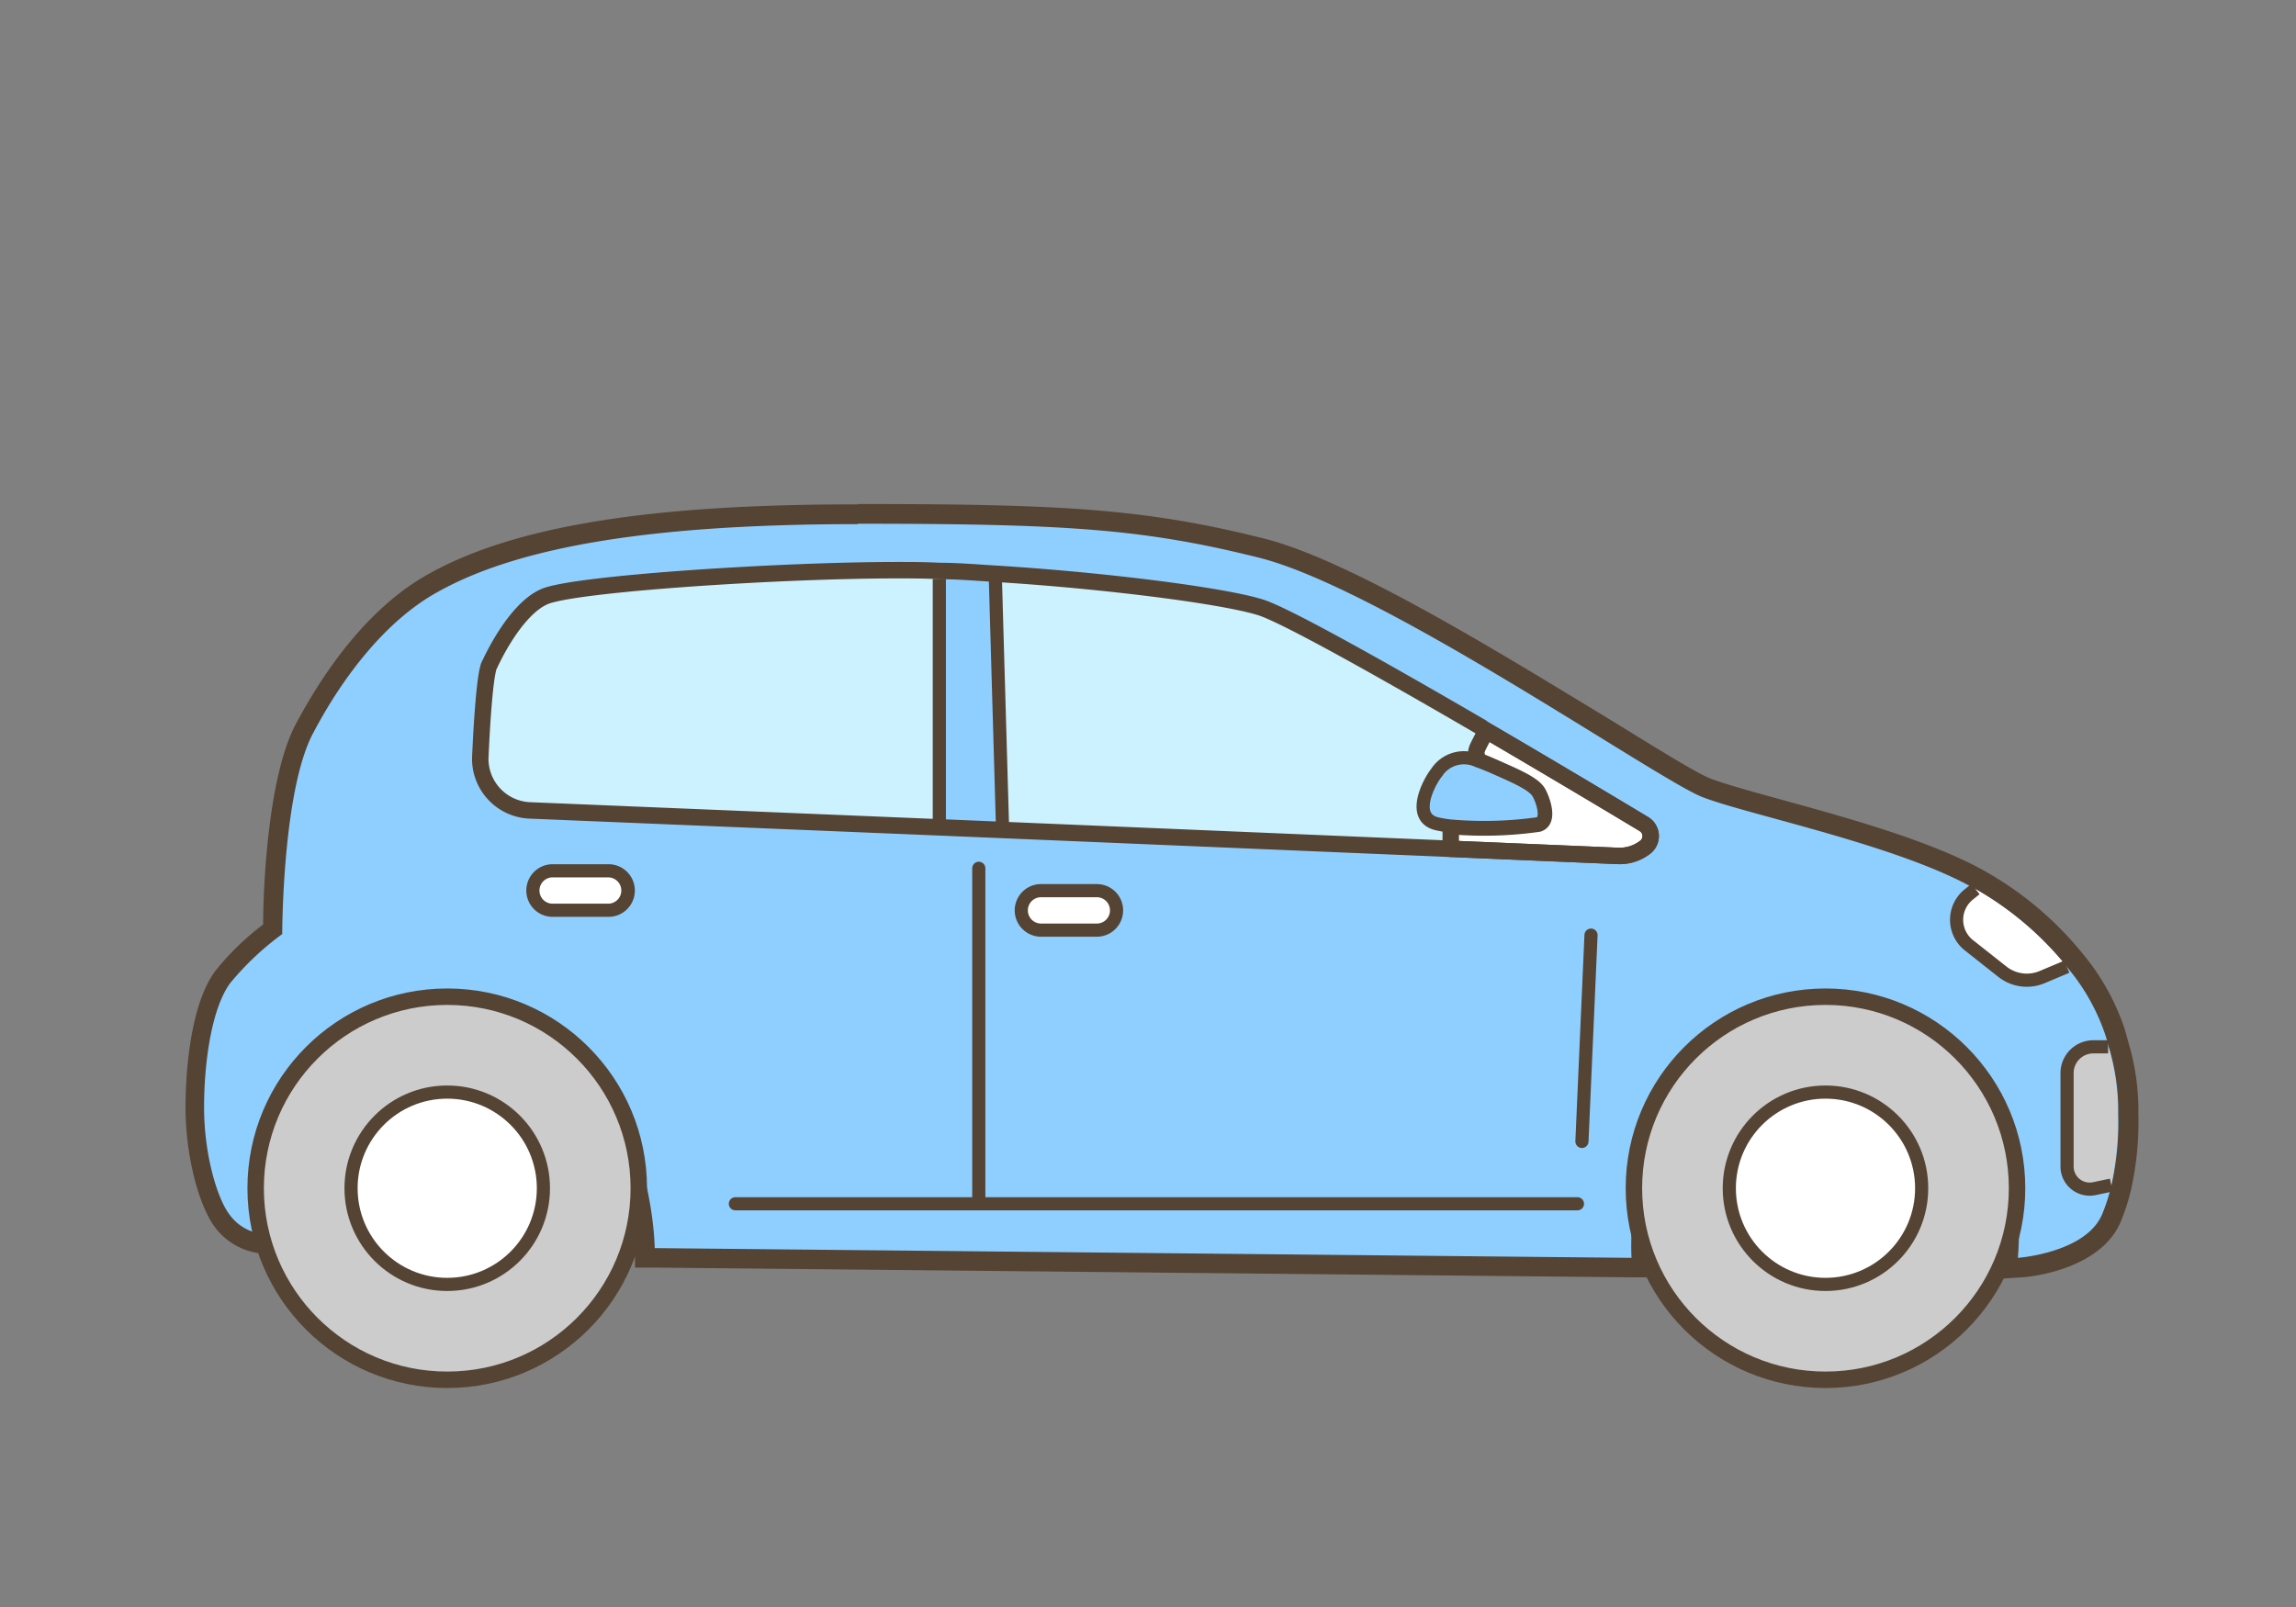 <svg id="レイヤー_29" data-name="レイヤー 29" xmlns="http://www.w3.org/2000/svg" viewBox="0 0 174.5 122.15"><rect x="0" y="0" width="174.5" height="122.15" fill="#808080" stroke="none"/><defs><style>.cls-1{fill:#8fcfff;}.cls-2{fill:#543;}.cls-3{fill:#ccf1ff;}.cls-10,.cls-4{fill:#ccc;}.cls-11,.cls-5,.cls-6{fill:#fff;}.cls-10,.cls-11,.cls-6,.cls-7,.cls-8,.cls-9{stroke:#543;}.cls-6,.cls-9{stroke-linecap:round;stroke-linejoin:round;}.cls-10,.cls-6,.cls-7{stroke-width:1.25px;}.cls-7,.cls-8,.cls-9{fill:none;}.cls-10,.cls-11,.cls-7,.cls-8{stroke-miterlimit:10;}</style></defs><path class="cls-1" d="M152.58,95.53c0-.09.91-9.13-3.68-14.24-2.1-2.34-5.06-3.52-8.79-3.52l-1,0c-4.38.23-7.84,1.74-10.29,4.5-4.61,5.2-4.12,13.18-4.12,13.26l.06.81L49,95.61v-.73A25.29,25.29,0,0,0,47,86c-2.52-5.75-6.94-8.72-13.13-8.82h-.3c-4,0-7.14,1.22-9.35,3.64-4.39,4.79-3.73,12.79-3.72,12.87l.08.9-.9-.08a4.36,4.36,0,0,1-2.73-1.63c-1.21-1.52-2.12-5.26-2.12-8.7s.55-7.79,2.1-9.91a20.65,20.65,0,0,1,3.8-3.63c0-2,.25-11.09,2.41-15.21,2.75-5.18,6.21-9.13,9.77-11.12,6.4-3.58,16.67-5.25,32.32-5.25,15.45,0,21.7.36,30.66,2.6,6.44,1.61,18.28,8.91,26.11,13.74,3.55,2.18,6.61,4.07,7.66,4.48s3.08,1,5.39,1.61c4.85,1.33,11.5,3.15,15.48,5.44A25.3,25.3,0,0,1,157.66,73a16.69,16.69,0,0,1,3,5.42c.07.24.13.48.19.7l.07.24a17.51,17.51,0,0,1,.74,5.3,23.1,23.1,0,0,1-.53,5.61,15.08,15.08,0,0,1-.74,2.3c-1.39,3.34-6.81,3.76-7,3.78l-.9.06Z"/><path class="cls-2" d="M65.21,39.81c15.72,0,21.69.38,30.47,2.58,9.35,2.33,30.25,16.84,33.69,18.19s15,3.68,20.76,7a24.25,24.25,0,0,1,6.94,5.9A15.8,15.8,0,0,1,160,78.64c.11.33.19.64.27.93a16.85,16.85,0,0,1,.72,5.1,22,22,0,0,1-.52,5.43,14.2,14.2,0,0,1-.7,2.19c-1.24,2.95-6.41,3.32-6.41,3.32S155.33,77,140.11,77l-1,0C122.72,77.91,124,95.61,124,95.61l-74.24-.74S49.6,76.68,33.87,76.43h-.32c-15.39,0-13.81,17.33-13.81,17.33a3.58,3.58,0,0,1-2.23-1.35c-1-1.23-2-4.67-2-8.23s.61-7.62,2-9.47A21.64,21.64,0,0,1,21.45,71s0-10.81,2.33-15.24S29.39,47.13,33.26,45c6.14-3.44,16.21-5.16,31.95-5.16m0-1.5C49.42,38.31,39,40,32.52,43.66c-4.71,2.63-8.07,7.66-10.06,11.42C20.33,59.13,20,67.67,20,70.27a20.51,20.51,0,0,0-3.65,3.55c-2.09,2.86-2.25,8.65-2.25,10.36,0,3.65,1,7.5,2.28,9.16a5.07,5.07,0,0,0,3.25,1.91l1.8.18-.16-1.81c0-.07-.63-7.76,3.53-12.3,2.06-2.25,5-3.39,8.79-3.39h.29c14.06.22,14.37,16.27,14.38,16.95v1.47l1.47,0,74.24.74,1.62,0-.11-1.62c0-.08-.46-7.76,3.94-12.72,2.31-2.59,5.59-4,9.76-4.24l1,0a10.57,10.57,0,0,1,8.23,3.26c4.37,4.86,3.5,13.58,3.49,13.67l-.18,1.78,1.78-.12c.63,0,6.14-.55,7.68-4.24a15.55,15.55,0,0,0,.78-2.42,23.62,23.62,0,0,0,.56-5.78,18,18,0,0,0-.78-5.5l-.06-.23c-.07-.24-.13-.48-.21-.74a17.64,17.64,0,0,0-3.15-5.66,25.92,25.92,0,0,0-7.37-6.26c-4.06-2.33-10.76-4.17-15.65-5.51-2.29-.63-4.27-1.18-5.32-1.59s-4-2.25-7.53-4.42C114,49.62,102.61,42.57,96.05,40.93c-9-2.26-15.31-2.62-30.84-2.62Z"/><path class="cls-3" d="M112.74,55.4c.42.26-.65,1.42-.52,1.91l.11.53a2.48,2.48,0,0,0-3.18.89c-.53.65-2,3.37,0,3.88a8.24,8.24,0,0,0,1.09.18v1.75l-34-1.43-.55-19.47c8.1.5,17.23,1.64,20.17,2.56,2,.64,9.88,5.09,16.91,9.19Z"/><path class="cls-4" d="M160.23,79.57a16.8,16.8,0,0,1,.71,5.1,22.86,22.86,0,0,1-.5,5.43l-1.28.27a1.72,1.72,0,0,1-2.08-1.69V81.59a2,2,0,0,1,2-2h1.13Z"/><path class="cls-5" d="M150.14,67.58a24.53,24.53,0,0,1,6.94,5.9l-1.85.78a3,3,0,0,1-3.06-.41l-2.53-2a2.47,2.47,0,0,1,0-3.87Z"/><path class="cls-6" d="M124.91,62.62a1.07,1.07,0,0,1,.14,1.77l0,0a3.18,3.18,0,0,1-2.07.67l-12.72-.54V62.79a29.45,29.45,0,0,0,6.65-.18c.78-.23.36-1.62,0-2.31s-1.81-1.28-3.59-2.07c-.35-.15-.66-.29-1-.39l-.11-.53c-.13-.49.94-1.65.52-1.91C119.16,59.15,124.91,62.62,124.91,62.62Z"/><path class="cls-1" d="M116.89,60.3c.36.69.78,2.08,0,2.31a29.45,29.45,0,0,1-6.65.18,8.24,8.24,0,0,1-1.09-.18c-2-.51-.53-3.23,0-3.88a2.48,2.48,0,0,1,3.18-.89c.31.1.62.24,1,.39C115.08,59,116.51,59.61,116.89,60.3Z"/><path class="cls-1" d="M75.65,43.64l.55,19.47-4.81-.2V44l0-.57C72.75,43.48,74.18,43.55,75.65,43.64Z"/><path class="cls-3" d="M71.41,43.43l0,.57V62.91L40.27,61.6a3.93,3.93,0,0,1-3.77-3.93s.26-6.63.74-7.21c0,0,1.84-4.14,4.16-5.12s17.93-2,26.77-2C69.17,43.37,70.26,43.39,71.41,43.43Z"/><path class="cls-7" d="M112.74,55.4c6.42,3.75,12.17,7.22,12.17,7.22a1.07,1.07,0,0,1,.14,1.77l0,0a3.18,3.18,0,0,1-2.07.67l-12.72-.54-34-1.43-4.81-.2L40.27,61.6a3.93,3.93,0,0,1-3.77-3.93s.26-6.63.74-7.21c0,0,1.84-4.14,4.16-5.12s17.93-2,26.77-2c1,0,2.09,0,3.24.06,1.34,0,2.77.12,4.24.21,8.1.5,17.23,1.64,20.17,2.56,2,.64,9.88,5.09,16.91,9.19"/><path class="cls-8" d="M160.22,79.57H159.1a2,2,0,0,0-2,2v7.09a1.72,1.72,0,0,0,2.08,1.69l1.28-.27"/><path class="cls-8" d="M150.14,67.58l-.5.4a2.47,2.47,0,0,0,0,3.87l2.53,2a3,3,0,0,0,3.06.41l1.85-.78"/><path class="cls-8" d="M112.33,57.84c.31.1.62.24,1,.39,1.78.79,3.21,1.38,3.59,2.07s.78,2.08,0,2.31a29.45,29.45,0,0,1-6.65.18,8.24,8.24,0,0,1-1.09-.18c-2-.51-.53-3.23,0-3.88A2.48,2.48,0,0,1,112.33,57.84Z"/><polyline class="cls-8" points="71.39 44 71.39 62.91 71.39 63"/><polyline class="cls-8" points="76.22 63.48 76.2 63.11 75.64 43.64"/><line class="cls-9" x1="74.39" y1="66" x2="74.39" y2="91"/><line class="cls-9" x1="119.89" y1="91.5" x2="55.89" y2="91.5"/><line class="cls-9" x1="120.92" y1="71.08" x2="120.23" y2="86.76"/><path class="cls-5" d="M79.12,70.73a1.52,1.52,0,0,1,0-3h4.25a1.52,1.52,0,0,1,0,3Z"/><path class="cls-2" d="M83.36,68.2a1,1,0,0,1,0,2H79.12a1,1,0,0,1,0-2h4.24m0-1H79.12a2,2,0,0,0,0,4h4.24a2,2,0,0,0,0-4Z"/><path class="cls-5" d="M42,69.22a1.52,1.52,0,1,1,0-3h4.23a1.52,1.52,0,1,1,0,3Z"/><path class="cls-2" d="M46.22,66.69a1,1,0,0,1,0,2H42a1,1,0,0,1,0-2h4.25m0-1H42a2,2,0,0,0,0,4h4.25a2,2,0,0,0,0-4Z"/><circle class="cls-10" cx="33.99" cy="90.32" r="14.56"/><circle class="cls-11" cx="33.99" cy="90.32" r="7.31"/><circle class="cls-10" cx="138.74" cy="90.32" r="14.56"/><circle class="cls-11" cx="138.74" cy="90.32" r="7.31"/></svg>
